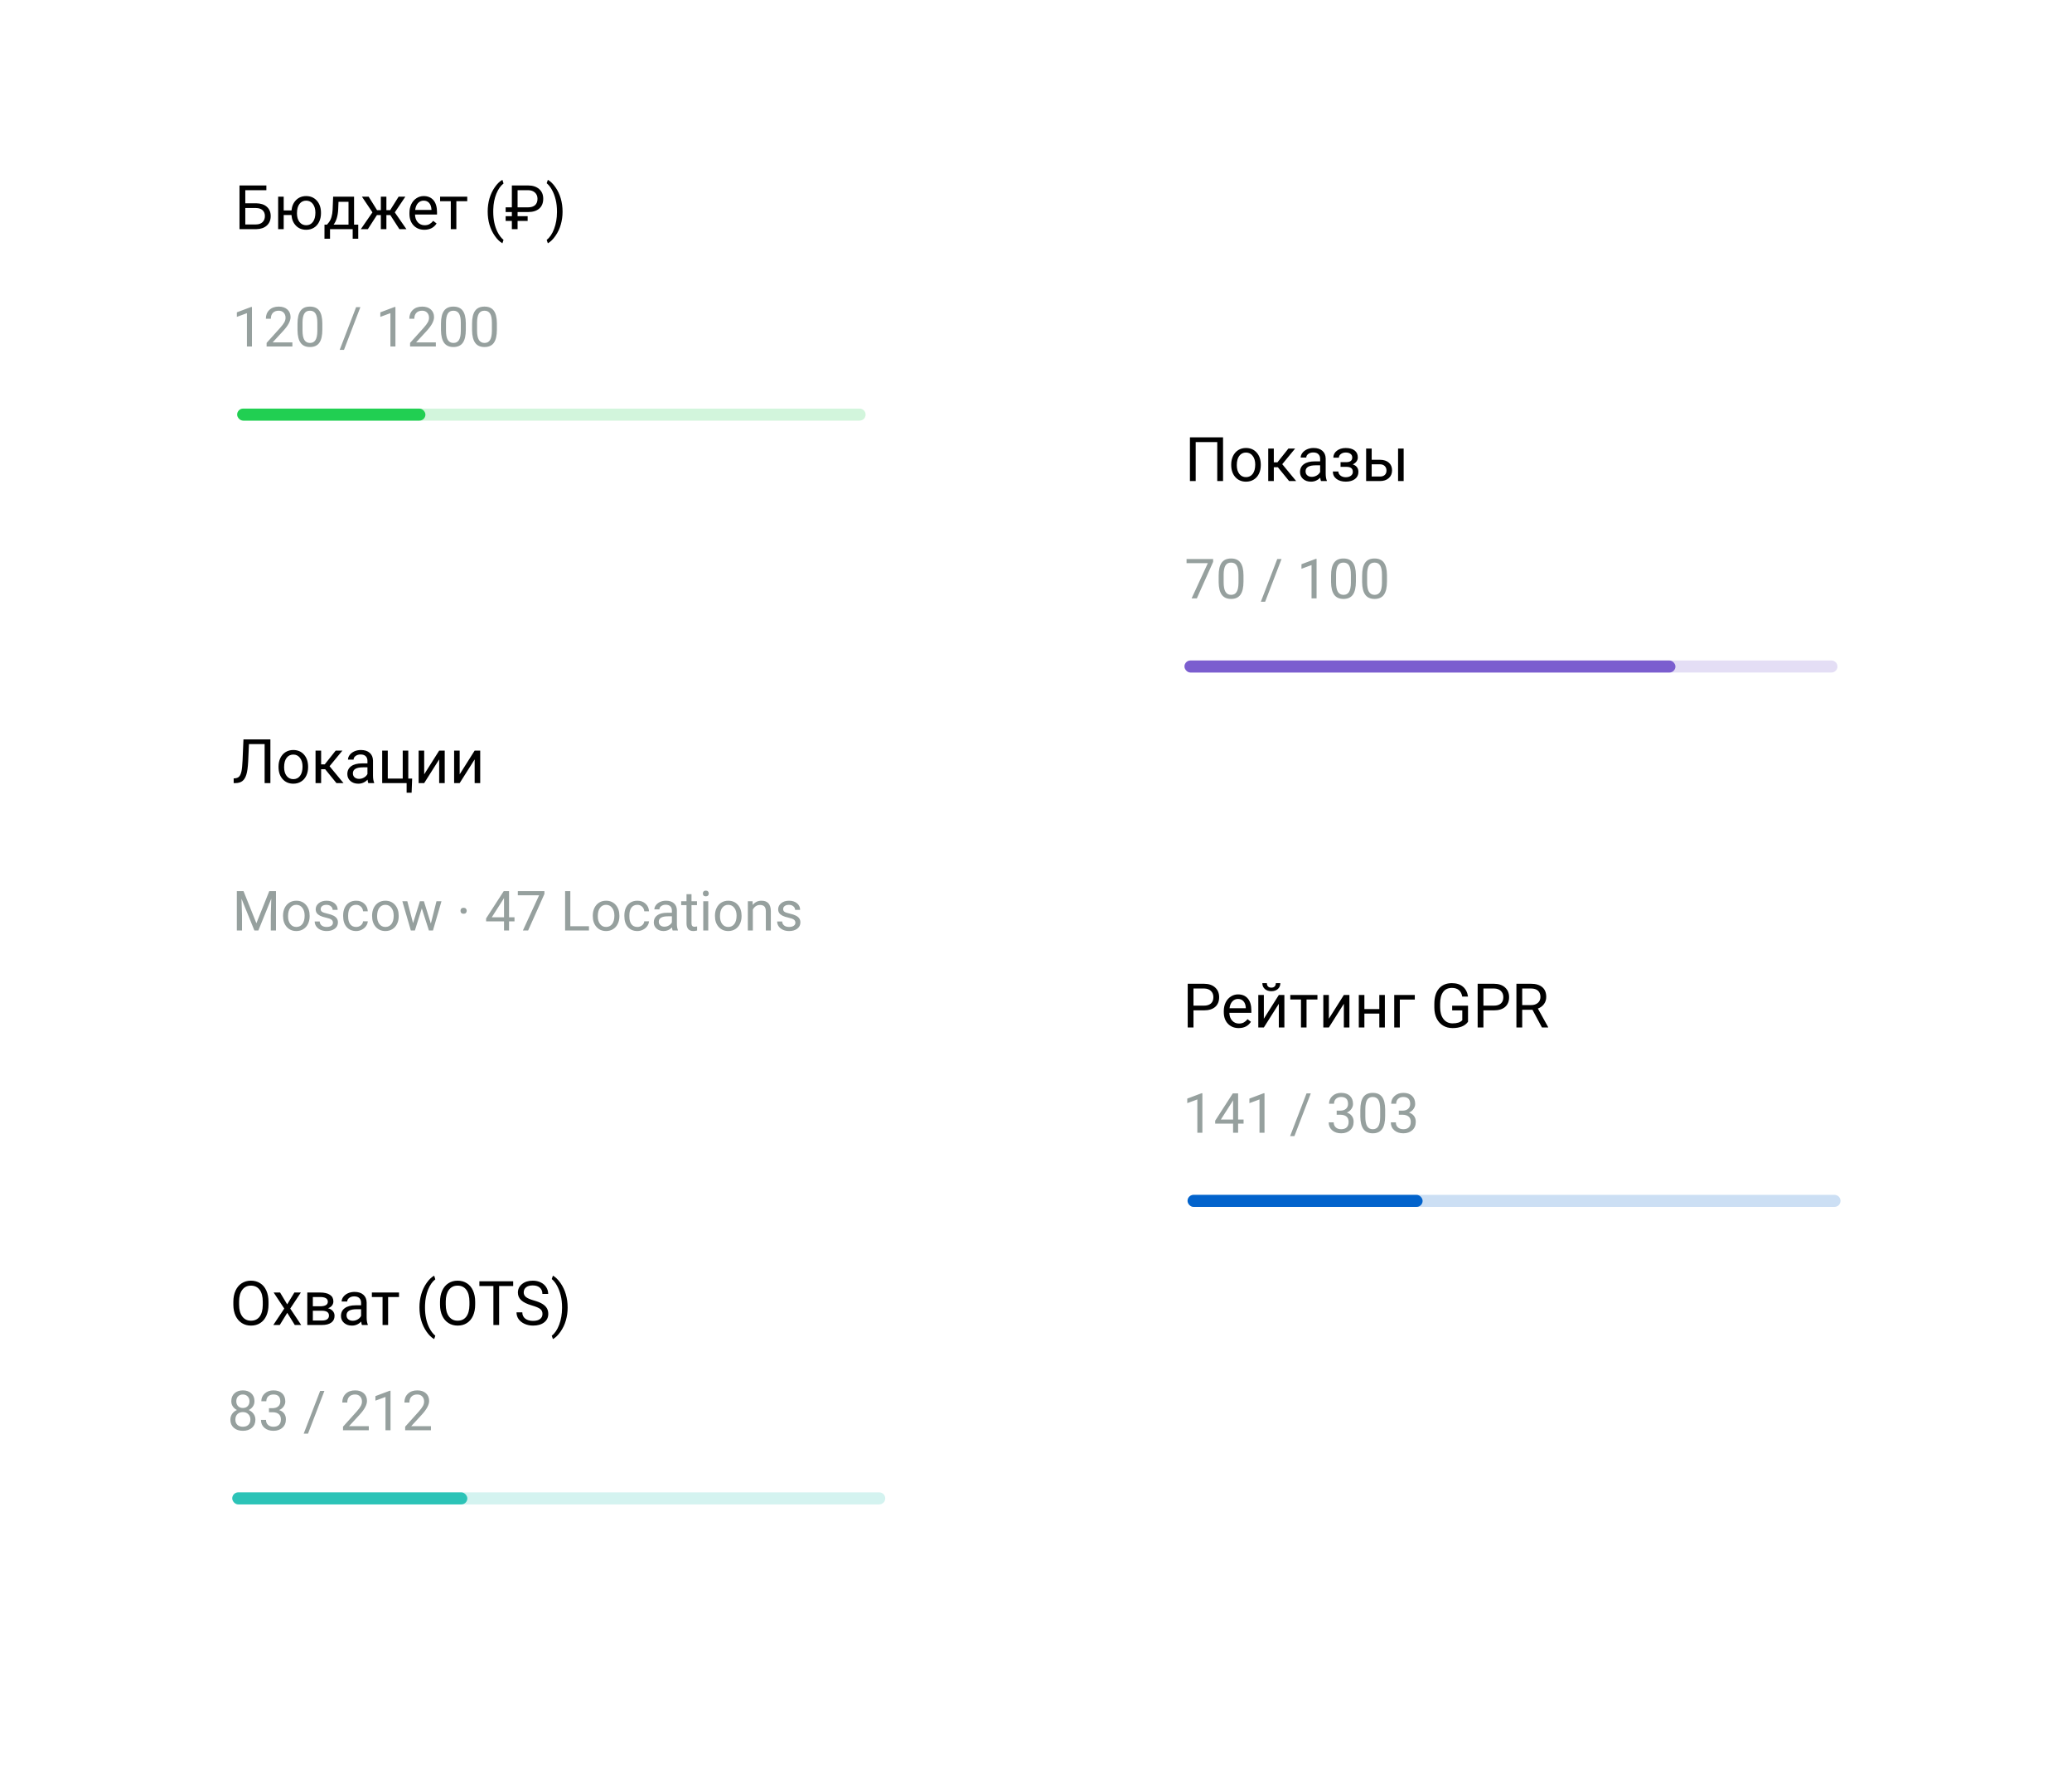 <?xml version="1.0" encoding="UTF-8"?> <svg xmlns="http://www.w3.org/2000/svg" width="674" height="580" viewBox="0 0 674 580" fill="none"> <g filter="url(#filter0_d)"> <rect x="50" y="35" width="263.512" height="127.255" rx="10" fill="white"></rect> </g> <path d="M81.96 112.691H80.325V101.854L77.047 103.059V101.582L81.705 99.833H81.96V112.691ZM95.108 112.691H86.724V111.522L91.153 106.601C91.81 105.856 92.261 105.253 92.507 104.79C92.759 104.321 92.885 103.838 92.885 103.34C92.885 102.672 92.683 102.124 92.278 101.696C91.874 101.269 91.335 101.055 90.661 101.055C89.853 101.055 89.223 101.286 88.772 101.749C88.326 102.206 88.103 102.845 88.103 103.665H86.478C86.478 102.487 86.856 101.535 87.611 100.809C88.373 100.082 89.39 99.719 90.661 99.719C91.851 99.719 92.791 100.032 93.482 100.659C94.174 101.28 94.519 102.109 94.519 103.146C94.519 104.406 93.717 105.906 92.111 107.646L88.684 111.364H95.108V112.691ZM104.855 107.233C104.855 109.138 104.53 110.553 103.88 111.479C103.229 112.404 102.213 112.867 100.83 112.867C99.465 112.867 98.454 112.416 97.798 111.514C97.142 110.605 96.802 109.252 96.778 107.453V105.282C96.778 103.401 97.103 102.004 97.754 101.09C98.404 100.176 99.424 99.719 100.812 99.719C102.189 99.719 103.203 100.161 103.854 101.046C104.504 101.925 104.838 103.284 104.855 105.124V107.233ZM103.229 105.01C103.229 103.633 103.036 102.631 102.649 102.004C102.263 101.371 101.65 101.055 100.812 101.055C99.981 101.055 99.374 101.368 98.993 101.995C98.612 102.622 98.416 103.586 98.404 104.887V107.488C98.404 108.871 98.603 109.894 99.002 110.556C99.406 111.212 100.016 111.54 100.83 111.54C101.633 111.54 102.228 111.229 102.614 110.608C103.007 109.987 103.212 109.009 103.229 107.673V105.01ZM111.896 113.79H110.498L115.842 99.894H117.23L111.896 113.79ZM128.63 112.691H126.995V101.854L123.717 103.059V101.582L128.375 99.833H128.63V112.691ZM141.778 112.691H133.394V111.522L137.823 106.601C138.479 105.856 138.931 105.253 139.177 104.79C139.429 104.321 139.555 103.838 139.555 103.34C139.555 102.672 139.353 102.124 138.948 101.696C138.544 101.269 138.005 101.055 137.331 101.055C136.522 101.055 135.893 101.286 135.441 101.749C134.996 102.206 134.773 102.845 134.773 103.665H133.147C133.147 102.487 133.525 101.535 134.281 100.809C135.043 100.082 136.06 99.719 137.331 99.719C138.521 99.719 139.461 100.032 140.152 100.659C140.844 101.28 141.189 102.109 141.189 103.146C141.189 104.406 140.387 105.906 138.781 107.646L135.354 111.364H141.778V112.691ZM151.525 107.233C151.525 109.138 151.2 110.553 150.55 111.479C149.899 112.404 148.883 112.867 147.5 112.867C146.135 112.867 145.124 112.416 144.468 111.514C143.812 110.605 143.472 109.252 143.448 107.453V105.282C143.448 103.401 143.773 102.004 144.424 101.09C145.074 100.176 146.094 99.719 147.482 99.719C148.859 99.719 149.873 100.161 150.523 101.046C151.174 101.925 151.508 103.284 151.525 105.124V107.233ZM149.899 105.01C149.899 103.633 149.706 102.631 149.319 102.004C148.933 101.371 148.32 101.055 147.482 101.055C146.65 101.055 146.044 101.368 145.663 101.995C145.282 102.622 145.086 103.586 145.074 104.887V107.488C145.074 108.871 145.273 109.894 145.672 110.556C146.076 111.212 146.686 111.54 147.5 111.54C148.303 111.54 148.897 111.229 149.284 110.608C149.677 109.987 149.882 109.009 149.899 107.673V105.01ZM161.633 107.233C161.633 109.138 161.308 110.553 160.657 111.479C160.007 112.404 158.99 112.867 157.607 112.867C156.242 112.867 155.231 112.416 154.575 111.514C153.919 110.605 153.579 109.252 153.556 107.453V105.282C153.556 103.401 153.881 102.004 154.531 101.09C155.182 100.176 156.201 99.719 157.59 99.719C158.967 99.719 159.98 100.161 160.631 101.046C161.281 101.925 161.615 103.284 161.633 105.124V107.233ZM160.007 105.01C160.007 103.633 159.813 102.631 159.427 102.004C159.04 101.371 158.428 101.055 157.59 101.055C156.758 101.055 156.151 101.368 155.771 101.995C155.39 102.622 155.193 103.586 155.182 104.887V107.488C155.182 108.871 155.381 109.894 155.779 110.556C156.184 111.212 156.793 111.54 157.607 111.54C158.41 111.54 159.005 111.229 159.392 110.608C159.784 109.987 159.989 109.009 160.007 107.673V105.01Z" fill="#96A09E"></path> <path opacity="0.2" d="M77.148 134.846C77.148 133.765 78.025 132.889 79.106 132.889H279.612C280.693 132.889 281.57 133.765 281.57 134.846V134.846C281.57 135.928 280.693 136.804 279.612 136.804H79.106C78.025 136.804 77.148 135.928 77.148 134.846V134.846Z" fill="#21CF52"></path> <rect x="77.148" y="132.889" width="61.236" height="3.916" rx="1.958" fill="#21CF52"></rect> <path d="M86.648 61.859H79.793V66.117H83.328C84.812 66.137 85.971 66.518 86.805 67.26C87.638 68.002 88.055 69.011 88.055 70.287C88.055 71.57 87.635 72.592 86.795 73.353C85.955 74.115 84.809 74.509 83.357 74.535H77.908V60.316H86.648V61.859ZM79.793 67.66V73.002H83.221C84.152 73.002 84.874 72.755 85.389 72.26C85.909 71.765 86.17 71.101 86.17 70.268C86.17 69.467 85.919 68.835 85.418 68.373C84.923 67.911 84.217 67.673 83.299 67.66H79.793ZM92.283 68.451H94.822C94.959 67.045 95.457 65.915 96.316 65.062C97.182 64.203 98.273 63.773 99.588 63.773C100.968 63.773 102.098 64.239 102.977 65.17C103.855 66.101 104.331 67.312 104.402 68.803L104.412 69.369C104.412 70.398 104.21 71.326 103.807 72.152C103.403 72.979 102.837 73.617 102.107 74.066C101.378 74.509 100.545 74.731 99.607 74.731C98.247 74.731 97.133 74.288 96.268 73.402C95.402 72.51 94.917 71.355 94.812 69.936H92.283V74.535H90.477V63.969H92.283V68.451ZM96.6 69.369C96.6 70.541 96.87 71.482 97.41 72.191C97.957 72.901 98.689 73.256 99.607 73.256C100.525 73.256 101.251 72.894 101.785 72.172C102.326 71.449 102.596 70.443 102.596 69.154C102.596 68.002 102.322 67.064 101.775 66.342C101.229 65.619 100.499 65.258 99.588 65.258C98.689 65.258 97.967 65.613 97.42 66.322C96.873 67.032 96.6 68.047 96.6 69.369ZM106.375 73.061L107 72.289C107.703 71.378 108.104 70.01 108.201 68.188L108.367 63.969H115.174V73.061H116.531V77.641H114.725V74.535H107.352V77.641H105.545L105.555 73.061H106.375ZM108.514 73.061H113.367V65.639H110.115L110.008 68.158C109.897 70.261 109.399 71.895 108.514 73.061ZM126.961 69.945H125.691V74.535H123.885V69.945H122.615L119.656 74.535H117.371L121.15 69.066L117.732 63.969H119.92L122.645 68.344H123.885V63.969H125.691V68.344H126.922L129.666 63.969H131.854L128.426 69.076L132.205 74.535H129.92L126.961 69.945ZM138.035 74.731C136.603 74.731 135.438 74.262 134.539 73.324C133.641 72.38 133.191 71.12 133.191 69.545V69.213C133.191 68.165 133.39 67.231 133.787 66.41C134.191 65.583 134.751 64.939 135.467 64.477C136.189 64.008 136.971 63.773 137.811 63.773C139.184 63.773 140.252 64.226 141.014 65.131C141.775 66.036 142.156 67.331 142.156 69.018V69.769H134.998C135.024 70.811 135.327 71.654 135.906 72.299C136.492 72.937 137.234 73.256 138.133 73.256C138.771 73.256 139.311 73.126 139.754 72.865C140.197 72.605 140.584 72.26 140.916 71.83L142.02 72.689C141.134 74.05 139.806 74.731 138.035 74.731ZM137.811 65.258C137.081 65.258 136.469 65.525 135.975 66.059C135.48 66.586 135.174 67.328 135.057 68.285H140.35V68.148C140.298 67.231 140.05 66.521 139.607 66.019C139.165 65.512 138.566 65.258 137.811 65.258ZM151.99 65.434H148.445V74.535H146.639V65.434H143.162V63.969H151.99V65.434ZM158.641 68.764C158.641 67.292 158.836 65.88 159.227 64.525C159.624 63.171 160.213 61.941 160.994 60.834C161.775 59.727 162.586 58.946 163.426 58.49L163.797 59.682C162.846 60.411 162.065 61.524 161.453 63.022C160.848 64.519 160.516 66.195 160.457 68.051L160.447 68.881C160.447 71.394 160.906 73.575 161.824 75.424C162.378 76.531 163.035 77.397 163.797 78.022L163.426 79.125C162.56 78.643 161.733 77.836 160.945 76.703C159.409 74.49 158.641 71.843 158.641 68.764ZM171.639 71.85H168.367V74.535H166.502V71.85H164.48V70.307H166.502V68.969H164.48V67.436H166.502V60.316H171.746C173.27 60.316 174.477 60.704 175.369 61.478C176.261 62.253 176.707 63.301 176.707 64.623C176.707 66.01 176.277 67.081 175.418 67.836C174.565 68.585 173.351 68.962 171.775 68.969H168.367V70.307H171.639V71.85ZM168.367 67.436H171.746C172.755 67.436 173.523 67.198 174.051 66.723C174.578 66.247 174.842 65.554 174.842 64.643C174.842 63.816 174.568 63.148 174.021 62.641C173.475 62.126 172.736 61.866 171.805 61.859H168.367V67.436ZM182.996 68.861C182.996 70.313 182.804 71.706 182.42 73.041C182.042 74.369 181.46 75.596 180.672 76.723C179.891 77.849 179.07 78.65 178.211 79.125L177.83 78.022C178.833 77.253 179.637 76.062 180.242 74.447C180.854 72.826 181.167 71.029 181.18 69.057V68.744C181.18 67.377 181.036 66.107 180.75 64.936C180.464 63.757 180.063 62.703 179.549 61.772C179.041 60.84 178.468 60.115 177.83 59.594L178.211 58.49C179.07 58.965 179.887 59.76 180.662 60.873C181.443 61.986 182.026 63.214 182.41 64.555C182.801 65.896 182.996 67.331 182.996 68.861Z" fill="black"></path> <g filter="url(#filter1_d)"> <rect x="359.744" y="293.18" width="263.512" height="127.255" rx="10" fill="white"></rect> </g> <path d="M391.119 368.422H389.484V357.585L386.206 358.789V357.312L390.864 355.563H391.119V368.422ZM402.747 364.124H404.522V365.451H402.747V368.422H401.112V365.451H395.285V364.493L401.016 355.625H402.747V364.124ZM397.131 364.124H401.112V357.849L400.919 358.2L397.131 364.124ZM411.334 368.422H409.699V357.585L406.421 358.789V357.312L411.079 355.563H411.334V368.422ZM421.055 369.521H419.657L425.001 355.625H426.39L421.055 369.521ZM434.81 361.232H436.031C436.799 361.221 437.402 361.019 437.842 360.626C438.281 360.233 438.501 359.703 438.501 359.035C438.501 357.535 437.754 356.785 436.26 356.785C435.557 356.785 434.994 356.987 434.572 357.392C434.156 357.79 433.948 358.32 433.948 358.982H432.322C432.322 357.969 432.691 357.128 433.43 356.46C434.174 355.786 435.117 355.449 436.26 355.449C437.467 355.449 438.413 355.769 439.099 356.407C439.784 357.046 440.127 357.934 440.127 359.07C440.127 359.627 439.945 360.166 439.582 360.688C439.225 361.209 438.735 361.599 438.114 361.856C438.817 362.079 439.359 362.448 439.74 362.964C440.127 363.479 440.32 364.109 440.32 364.854C440.32 366.002 439.945 366.913 439.195 367.587C438.445 368.261 437.47 368.598 436.269 368.598C435.067 368.598 434.089 368.272 433.333 367.622C432.583 366.972 432.208 366.113 432.208 365.047H433.843C433.843 365.721 434.062 366.26 434.502 366.664C434.941 367.068 435.53 367.271 436.269 367.271C437.054 367.271 437.654 367.065 438.07 366.655C438.486 366.245 438.694 365.656 438.694 364.889C438.694 364.145 438.466 363.573 438.009 363.175C437.552 362.776 436.893 362.571 436.031 362.56H434.81V361.232ZM450.577 362.964C450.577 364.868 450.252 366.283 449.602 367.209C448.951 368.135 447.935 368.598 446.552 368.598C445.187 368.598 444.176 368.146 443.52 367.244C442.863 366.336 442.523 364.982 442.5 363.184V361.013C442.5 359.132 442.825 357.734 443.476 356.82C444.126 355.906 445.146 355.449 446.534 355.449C447.911 355.449 448.925 355.892 449.575 356.776C450.226 357.655 450.56 359.015 450.577 360.854V362.964ZM448.951 360.74C448.951 359.363 448.758 358.361 448.371 357.734C447.984 357.102 447.372 356.785 446.534 356.785C445.702 356.785 445.096 357.099 444.715 357.726C444.334 358.353 444.138 359.316 444.126 360.617V363.219C444.126 364.602 444.325 365.624 444.724 366.286C445.128 366.942 445.737 367.271 446.552 367.271C447.354 367.271 447.949 366.96 448.336 366.339C448.729 365.718 448.934 364.739 448.951 363.403V360.74ZM455.024 361.232H456.246C457.014 361.221 457.617 361.019 458.057 360.626C458.496 360.233 458.716 359.703 458.716 359.035C458.716 357.535 457.969 356.785 456.475 356.785C455.771 356.785 455.209 356.987 454.787 357.392C454.371 357.79 454.163 358.32 454.163 358.982H452.537C452.537 357.969 452.906 357.128 453.645 356.46C454.389 355.786 455.332 355.449 456.475 355.449C457.682 355.449 458.628 355.769 459.313 356.407C459.999 357.046 460.342 357.934 460.342 359.07C460.342 359.627 460.16 360.166 459.797 360.688C459.439 361.209 458.95 361.599 458.329 361.856C459.032 362.079 459.574 362.448 459.955 362.964C460.342 363.479 460.535 364.109 460.535 364.854C460.535 366.002 460.16 366.913 459.41 367.587C458.66 368.261 457.685 368.598 456.483 368.598C455.282 368.598 454.304 368.272 453.548 367.622C452.798 366.972 452.423 366.113 452.423 365.047H454.058C454.058 365.721 454.277 366.26 454.717 366.664C455.156 367.068 455.745 367.271 456.483 367.271C457.269 367.271 457.869 367.065 458.285 366.655C458.701 366.245 458.909 365.656 458.909 364.889C458.909 364.145 458.681 363.573 458.224 363.175C457.767 362.776 457.107 362.571 456.246 362.56H455.024V361.232Z" fill="#96A09E"></path> <path opacity="0.2" d="M386.297 390.577C386.297 389.496 387.173 388.619 388.255 388.619H596.746C597.827 388.619 598.703 389.496 598.703 390.577V390.577C598.703 391.658 597.827 392.535 596.746 392.535H388.255C387.173 392.535 386.297 391.658 386.297 390.577V390.577Z" fill="#0263CC"></path> <rect x="386.297" y="388.619" width="76.466" height="3.916" rx="1.958" fill="#0263CC"></rect> <path d="M388.226 328.615V334.182H386.351V319.963H391.595C393.151 319.963 394.368 320.36 395.247 321.154C396.132 321.949 396.575 323 396.575 324.309C396.575 325.689 396.142 326.753 395.276 327.502C394.417 328.244 393.183 328.615 391.575 328.615H388.226ZM388.226 327.082H391.595C392.597 327.082 393.366 326.848 393.899 326.379C394.433 325.904 394.7 325.22 394.7 324.328C394.7 323.482 394.433 322.805 393.899 322.297C393.366 321.789 392.633 321.525 391.702 321.506H388.226V327.082ZM402.933 334.377C401.5 334.377 400.335 333.908 399.437 332.971C398.538 332.027 398.089 330.767 398.089 329.191V328.859C398.089 327.811 398.287 326.877 398.685 326.057C399.088 325.23 399.648 324.585 400.364 324.123C401.087 323.654 401.868 323.42 402.708 323.42C404.082 323.42 405.149 323.872 405.911 324.777C406.673 325.682 407.054 326.978 407.054 328.664V329.416H399.896C399.922 330.458 400.224 331.301 400.804 331.945C401.39 332.583 402.132 332.902 403.03 332.902C403.668 332.902 404.209 332.772 404.651 332.512C405.094 332.251 405.481 331.906 405.813 331.477L406.917 332.336C406.032 333.697 404.703 334.377 402.933 334.377ZM402.708 324.904C401.979 324.904 401.367 325.171 400.872 325.705C400.377 326.232 400.071 326.975 399.954 327.932H405.247V327.795C405.195 326.877 404.948 326.167 404.505 325.666C404.062 325.158 403.463 324.904 402.708 324.904ZM415.989 323.615H417.796V334.182H415.989V326.477L411.116 334.182H409.31V323.615H411.116V331.33L415.989 323.615ZM416.478 319.768C416.478 320.555 416.207 321.19 415.667 321.672C415.133 322.147 414.43 322.385 413.558 322.385C412.685 322.385 411.979 322.144 411.438 321.662C410.898 321.18 410.628 320.549 410.628 319.768H412.103C412.103 320.223 412.226 320.581 412.474 320.842C412.721 321.096 413.082 321.223 413.558 321.223C414.013 321.223 414.368 321.096 414.622 320.842C414.882 320.588 415.013 320.23 415.013 319.768H416.478ZM428.548 325.08H425.003V334.182H423.196V325.08H419.72V323.615H428.548V325.08ZM437.142 323.615H438.948V334.182H437.142V326.477L432.269 334.182H430.462V323.615H432.269V331.33L437.142 323.615ZM450.481 334.182H448.675V329.67H443.821V334.182H442.005V323.615H443.821V328.195H448.675V323.615H450.481V334.182ZM460.218 325.109H455.345V334.182H453.528V323.615H460.218V325.109ZM477.532 332.316C477.05 333.007 476.377 333.524 475.511 333.869C474.651 334.208 473.649 334.377 472.503 334.377C471.344 334.377 470.315 334.107 469.417 333.566C468.519 333.02 467.822 332.245 467.327 331.242C466.839 330.24 466.588 329.077 466.575 327.756V326.516C466.575 324.374 467.073 322.714 468.069 321.535C469.072 320.357 470.478 319.768 472.288 319.768C473.772 319.768 474.967 320.148 475.872 320.91C476.777 321.665 477.33 322.74 477.532 324.133H475.657C475.306 322.251 474.186 321.311 472.298 321.311C471.041 321.311 470.088 321.753 469.437 322.639C468.792 323.518 468.466 324.794 468.46 326.467V327.629C468.46 329.224 468.825 330.493 469.554 331.438C470.283 332.375 471.269 332.844 472.513 332.844C473.216 332.844 473.831 332.766 474.358 332.609C474.886 332.453 475.322 332.189 475.667 331.818V328.625H472.376V327.102H477.532V332.316ZM482.542 328.615V334.182H480.667V319.963H485.911C487.467 319.963 488.685 320.36 489.563 321.154C490.449 321.949 490.892 323 490.892 324.309C490.892 325.689 490.459 326.753 489.593 327.502C488.733 328.244 487.5 328.615 485.892 328.615H482.542ZM482.542 327.082H485.911C486.914 327.082 487.682 326.848 488.216 326.379C488.75 325.904 489.017 325.22 489.017 324.328C489.017 323.482 488.75 322.805 488.216 322.297C487.682 321.789 486.95 321.525 486.019 321.506H482.542V327.082ZM498.499 328.43H495.159V334.182H493.274V319.963H497.981C499.583 319.963 500.813 320.327 501.673 321.057C502.539 321.786 502.972 322.847 502.972 324.24C502.972 325.126 502.731 325.897 502.249 326.555C501.774 327.212 501.11 327.704 500.257 328.029L503.597 334.064V334.182H501.585L498.499 328.43ZM495.159 326.896H498.04C498.971 326.896 499.71 326.656 500.257 326.174C500.81 325.692 501.087 325.048 501.087 324.24C501.087 323.361 500.823 322.688 500.296 322.219C499.775 321.75 499.02 321.512 498.03 321.506H495.159V326.896Z" fill="black"></path> <g filter="url(#filter2_d)"> <rect x="50" y="387.494" width="263.512" height="127.255" rx="10" fill="white"></rect> </g> <path d="M82.779 455.729C82.779 456.367 82.609 456.936 82.269 457.434C81.936 457.932 81.481 458.321 80.907 458.603C81.575 458.89 82.103 459.309 82.489 459.859C82.882 460.41 83.078 461.034 83.078 461.731C83.078 462.839 82.703 463.721 81.953 464.377C81.209 465.033 80.228 465.361 79.009 465.361C77.778 465.361 76.791 465.033 76.047 464.377C75.309 463.715 74.939 462.833 74.939 461.731C74.939 461.04 75.127 460.416 75.502 459.859C75.883 459.303 76.407 458.881 77.075 458.594C76.507 458.312 76.059 457.923 75.731 457.425C75.402 456.927 75.238 456.361 75.238 455.729C75.238 454.65 75.584 453.795 76.275 453.162C76.967 452.529 77.878 452.213 79.009 452.213C80.134 452.213 81.042 452.529 81.733 453.162C82.431 453.795 82.779 454.65 82.779 455.729ZM81.452 461.696C81.452 460.981 81.224 460.398 80.767 459.947C80.315 459.496 79.724 459.271 78.991 459.271C78.259 459.271 77.67 459.493 77.225 459.938C76.785 460.384 76.565 460.97 76.565 461.696C76.565 462.423 76.779 462.994 77.207 463.41C77.641 463.826 78.241 464.034 79.009 464.034C79.77 464.034 80.368 463.826 80.802 463.41C81.235 462.988 81.452 462.417 81.452 461.696ZM79.009 453.549C78.37 453.549 77.852 453.748 77.453 454.146C77.061 454.539 76.864 455.075 76.864 455.755C76.864 456.405 77.058 456.933 77.444 457.337C77.837 457.735 78.358 457.935 79.009 457.935C79.659 457.935 80.178 457.735 80.564 457.337C80.957 456.933 81.153 456.405 81.153 455.755C81.153 455.104 80.951 454.574 80.547 454.164C80.143 453.754 79.63 453.549 79.009 453.549ZM87.49 457.996H88.712C89.48 457.984 90.083 457.782 90.522 457.39C90.962 456.997 91.182 456.467 91.182 455.799C91.182 454.299 90.435 453.549 88.94 453.549C88.237 453.549 87.675 453.751 87.253 454.155C86.837 454.554 86.629 455.084 86.629 455.746H85.003C85.003 454.732 85.372 453.892 86.11 453.224C86.855 452.55 87.798 452.213 88.94 452.213C90.147 452.213 91.094 452.532 91.779 453.171C92.465 453.81 92.808 454.697 92.808 455.834C92.808 456.391 92.626 456.93 92.263 457.451C91.905 457.973 91.416 458.362 90.795 458.62C91.498 458.843 92.04 459.212 92.421 459.728C92.808 460.243 93.001 460.873 93.001 461.617C93.001 462.766 92.626 463.677 91.876 464.351C91.126 465.024 90.15 465.361 88.949 465.361C87.748 465.361 86.769 465.036 86.014 464.386C85.264 463.735 84.889 462.877 84.889 461.811H86.523C86.523 462.484 86.743 463.023 87.183 463.428C87.622 463.832 88.211 464.034 88.949 464.034C89.734 464.034 90.335 463.829 90.751 463.419C91.167 463.009 91.375 462.42 91.375 461.652C91.375 460.908 91.147 460.337 90.689 459.938C90.232 459.54 89.573 459.335 88.712 459.323H87.49V457.996ZM100.19 466.284H98.793L104.137 452.389H105.525L100.19 466.284ZM119.966 465.186H111.581V464.017L116.011 459.095C116.667 458.351 117.118 457.747 117.364 457.284C117.616 456.815 117.742 456.332 117.742 455.834C117.742 455.166 117.54 454.618 117.136 454.19C116.731 453.763 116.192 453.549 115.519 453.549C114.71 453.549 114.08 453.78 113.629 454.243C113.184 454.7 112.961 455.339 112.961 456.159H111.335C111.335 454.981 111.713 454.029 112.469 453.303C113.23 452.576 114.247 452.213 115.519 452.213C116.708 452.213 117.648 452.526 118.34 453.153C119.031 453.774 119.377 454.604 119.377 455.641C119.377 456.9 118.574 458.4 116.969 460.141L113.541 463.858H119.966V465.186ZM127.032 465.186H125.397V454.349L122.119 455.553V454.076L126.777 452.327H127.032V465.186ZM140.181 465.186H131.796V464.017L136.226 459.095C136.882 458.351 137.333 457.747 137.579 457.284C137.831 456.815 137.957 456.332 137.957 455.834C137.957 455.166 137.755 454.618 137.351 454.19C136.946 453.763 136.407 453.549 135.733 453.549C134.925 453.549 134.295 453.78 133.844 454.243C133.398 454.7 133.176 455.339 133.176 456.159H131.55C131.55 454.981 131.928 454.029 132.684 453.303C133.445 452.576 134.462 452.213 135.733 452.213C136.923 452.213 137.863 452.526 138.555 453.153C139.246 453.774 139.592 454.604 139.592 455.641C139.592 456.9 138.789 458.4 137.184 460.141L133.756 463.858H140.181V465.186Z" fill="#96A09E"></path> <path opacity="0.2" d="M75.553 487.341C75.553 486.259 76.429 485.383 77.51 485.383H286.001C287.083 485.383 287.959 486.259 287.959 487.341V487.341C287.959 488.422 287.083 489.298 286.001 489.298H77.51C76.429 489.298 75.553 488.422 75.553 487.341V487.341Z" fill="#2CC3B7"></path> <rect x="75.553" y="485.383" width="76.466" height="3.916" rx="1.958" fill="#2CC3B7"></rect> <path d="M87.342 424.295C87.342 425.688 87.107 426.906 86.639 427.947C86.17 428.982 85.506 429.773 84.647 430.32C83.787 430.867 82.784 431.141 81.639 431.141C80.519 431.141 79.526 430.867 78.66 430.32C77.794 429.767 77.12 428.982 76.639 427.967C76.163 426.945 75.919 425.763 75.906 424.422V423.396C75.906 422.029 76.144 420.822 76.619 419.773C77.094 418.725 77.765 417.924 78.631 417.371C79.503 416.811 80.499 416.531 81.619 416.531C82.758 416.531 83.761 416.808 84.627 417.361C85.499 417.908 86.17 418.706 86.639 419.754C87.107 420.796 87.342 422.01 87.342 423.396V424.295ZM85.477 423.377C85.477 421.691 85.138 420.398 84.461 419.5C83.784 418.595 82.837 418.143 81.619 418.143C80.434 418.143 79.5 418.595 78.816 419.5C78.139 420.398 77.791 421.648 77.772 423.25V424.295C77.772 425.929 78.113 427.215 78.797 428.152C79.487 429.083 80.434 429.549 81.639 429.549C82.85 429.549 83.787 429.109 84.451 428.23C85.115 427.345 85.457 426.079 85.477 424.432V423.377ZM93.416 424.236L95.76 420.379H97.869L94.412 425.604L97.977 430.945H95.887L93.445 426.99L91.004 430.945H88.904L92.469 425.604L89.012 420.379H91.102L93.416 424.236ZM99.959 430.945V420.379H104.08C105.486 420.379 106.564 420.626 107.312 421.121C108.068 421.609 108.445 422.329 108.445 423.279C108.445 423.768 108.299 424.21 108.006 424.607C107.713 424.998 107.28 425.298 106.707 425.506C107.345 425.656 107.856 425.949 108.24 426.385C108.631 426.821 108.826 427.342 108.826 427.947C108.826 428.917 108.468 429.66 107.752 430.174C107.042 430.688 106.036 430.945 104.734 430.945H99.959ZM101.766 426.307V429.49H104.754C105.509 429.49 106.072 429.35 106.443 429.07C106.821 428.79 107.01 428.396 107.01 427.889C107.01 426.834 106.235 426.307 104.686 426.307H101.766ZM101.766 424.861H104.1C105.792 424.861 106.639 424.367 106.639 423.377C106.639 422.387 105.838 421.876 104.236 421.844H101.766V424.861ZM117.742 430.945C117.638 430.737 117.553 430.366 117.488 429.832C116.648 430.704 115.646 431.141 114.48 431.141C113.439 431.141 112.583 430.848 111.912 430.262C111.248 429.669 110.916 428.921 110.916 428.016C110.916 426.915 111.333 426.062 112.166 425.457C113.006 424.845 114.184 424.539 115.701 424.539H117.459V423.709C117.459 423.077 117.27 422.576 116.893 422.205C116.515 421.827 115.958 421.639 115.223 421.639C114.578 421.639 114.038 421.801 113.602 422.127C113.165 422.452 112.947 422.846 112.947 423.309H111.131C111.131 422.781 111.316 422.273 111.688 421.785C112.065 421.29 112.573 420.9 113.211 420.613C113.855 420.327 114.562 420.184 115.33 420.184C116.548 420.184 117.501 420.49 118.191 421.102C118.882 421.707 119.24 422.544 119.266 423.611V428.475C119.266 429.445 119.389 430.216 119.637 430.789V430.945H117.742ZM114.744 429.568C115.311 429.568 115.848 429.422 116.355 429.129C116.863 428.836 117.231 428.455 117.459 427.986V425.818H116.043C113.829 425.818 112.723 426.466 112.723 427.762C112.723 428.328 112.911 428.771 113.289 429.09C113.667 429.409 114.152 429.568 114.744 429.568ZM129.793 421.844H126.248V430.945H124.441V421.844H120.965V420.379H129.793V421.844ZM136.443 425.174C136.443 423.702 136.639 422.29 137.029 420.936C137.426 419.581 138.016 418.351 138.797 417.244C139.578 416.137 140.389 415.356 141.229 414.9L141.6 416.092C140.649 416.821 139.868 417.934 139.256 419.432C138.65 420.929 138.318 422.605 138.26 424.461L138.25 425.291C138.25 427.804 138.709 429.985 139.627 431.834C140.18 432.941 140.838 433.807 141.6 434.432L141.229 435.535C140.363 435.053 139.536 434.246 138.748 433.113C137.212 430.9 136.443 428.253 136.443 425.174ZM154.568 424.295C154.568 425.688 154.334 426.906 153.865 427.947C153.396 428.982 152.732 429.773 151.873 430.32C151.014 430.867 150.011 431.141 148.865 431.141C147.745 431.141 146.753 430.867 145.887 430.32C145.021 429.767 144.347 428.982 143.865 427.967C143.39 426.945 143.146 425.763 143.133 424.422V423.396C143.133 422.029 143.37 420.822 143.846 419.773C144.321 418.725 144.992 417.924 145.857 417.371C146.73 416.811 147.726 416.531 148.846 416.531C149.985 416.531 150.988 416.808 151.854 417.361C152.726 417.908 153.396 418.706 153.865 419.754C154.334 420.796 154.568 422.01 154.568 423.396V424.295ZM152.703 423.377C152.703 421.691 152.365 420.398 151.688 419.5C151.01 418.595 150.063 418.143 148.846 418.143C147.661 418.143 146.727 418.595 146.043 419.5C145.366 420.398 145.018 421.648 144.998 423.25V424.295C144.998 425.929 145.34 427.215 146.023 428.152C146.714 429.083 147.661 429.549 148.865 429.549C150.076 429.549 151.014 429.109 151.678 428.23C152.342 427.345 152.684 426.079 152.703 424.432V423.377ZM166.932 418.27H162.361V430.945H160.496V418.27H155.936V416.727H166.932V418.27ZM173.074 424.607C171.466 424.145 170.294 423.579 169.559 422.908C168.829 422.231 168.465 421.398 168.465 420.408C168.465 419.288 168.911 418.364 169.803 417.635C170.701 416.899 171.867 416.531 173.299 416.531C174.275 416.531 175.145 416.72 175.906 417.098C176.674 417.475 177.267 417.996 177.684 418.66C178.107 419.324 178.318 420.05 178.318 420.838H176.434C176.434 419.979 176.16 419.305 175.613 418.816C175.066 418.322 174.295 418.074 173.299 418.074C172.374 418.074 171.652 418.279 171.131 418.689C170.617 419.093 170.359 419.656 170.359 420.379C170.359 420.958 170.604 421.45 171.092 421.854C171.587 422.251 172.423 422.615 173.602 422.947C174.786 423.279 175.711 423.647 176.375 424.051C177.046 424.448 177.54 424.913 177.859 425.447C178.185 425.981 178.348 426.609 178.348 427.332C178.348 428.484 177.898 429.409 177 430.105C176.102 430.796 174.9 431.141 173.396 431.141C172.42 431.141 171.508 430.955 170.662 430.584C169.816 430.206 169.161 429.692 168.699 429.041C168.243 428.39 168.016 427.651 168.016 426.824H169.9C169.9 427.684 170.216 428.364 170.848 428.865C171.486 429.36 172.335 429.607 173.396 429.607C174.386 429.607 175.145 429.406 175.672 429.002C176.199 428.598 176.463 428.048 176.463 427.352C176.463 426.655 176.219 426.118 175.73 425.74C175.242 425.356 174.357 424.979 173.074 424.607ZM184.646 425.271C184.646 426.723 184.454 428.117 184.07 429.451C183.693 430.779 183.11 432.007 182.322 433.133C181.541 434.259 180.721 435.06 179.861 435.535L179.48 434.432C180.483 433.663 181.287 432.472 181.893 430.857C182.505 429.236 182.817 427.439 182.83 425.467V425.154C182.83 423.787 182.687 422.518 182.4 421.346C182.114 420.167 181.714 419.113 181.199 418.182C180.691 417.251 180.118 416.525 179.48 416.004L179.861 414.9C180.721 415.376 181.538 416.17 182.312 417.283C183.094 418.396 183.676 419.624 184.061 420.965C184.451 422.306 184.646 423.742 184.646 425.271Z" fill="black"></path> <g filter="url(#filter3_d)"> <rect x="359.744" y="116.93" width="263.512" height="127.255" rx="10" fill="white"></rect> </g> <path d="M394.623 182.736L389.323 194.619H387.618L392.9 183.158H385.975V181.822H394.623V182.736ZM404.493 189.161C404.493 191.065 404.168 192.48 403.518 193.406C402.867 194.332 401.851 194.795 400.468 194.795C399.103 194.795 398.092 194.344 397.436 193.441C396.779 192.533 396.439 191.18 396.416 189.381V187.21C396.416 185.329 396.741 183.932 397.392 183.018C398.042 182.104 399.062 181.646 400.45 181.646C401.827 181.646 402.841 182.089 403.491 182.974C404.142 183.853 404.476 185.212 404.493 187.052V189.161ZM402.867 186.938C402.867 185.561 402.674 184.559 402.287 183.932C401.9 183.299 401.288 182.982 400.45 182.982C399.618 182.982 399.012 183.296 398.631 183.923C398.25 184.55 398.054 185.514 398.042 186.814V189.416C398.042 190.799 398.241 191.821 398.64 192.483C399.044 193.14 399.653 193.468 400.468 193.468C401.271 193.468 401.865 193.157 402.252 192.536C402.645 191.915 402.85 190.937 402.867 189.601V186.938ZM411.533 195.718H410.136L415.479 181.822H416.868L411.533 195.718ZM428.268 194.619H426.633V183.782L423.354 184.986V183.51L428.013 181.761H428.268V194.619ZM441.056 189.161C441.056 191.065 440.73 192.48 440.08 193.406C439.43 194.332 438.413 194.795 437.03 194.795C435.665 194.795 434.654 194.344 433.998 193.441C433.342 192.533 433.002 191.18 432.979 189.381V187.21C432.979 185.329 433.304 183.932 433.954 183.018C434.604 182.104 435.624 181.646 437.013 181.646C438.39 181.646 439.403 182.089 440.054 182.974C440.704 183.853 441.038 185.212 441.056 187.052V189.161ZM439.43 186.938C439.43 185.561 439.236 184.559 438.85 183.932C438.463 183.299 437.851 182.982 437.013 182.982C436.181 182.982 435.574 183.296 435.193 183.923C434.812 184.55 434.616 185.514 434.604 186.814V189.416C434.604 190.799 434.804 191.821 435.202 192.483C435.606 193.14 436.216 193.468 437.03 193.468C437.833 193.468 438.428 193.157 438.814 192.536C439.207 191.915 439.412 190.937 439.43 189.601V186.938ZM451.163 189.161C451.163 191.065 450.838 192.48 450.188 193.406C449.537 194.332 448.521 194.795 447.138 194.795C445.772 194.795 444.762 194.344 444.105 193.441C443.449 192.533 443.109 191.18 443.086 189.381V187.21C443.086 185.329 443.411 183.932 444.062 183.018C444.712 182.104 445.731 181.646 447.12 181.646C448.497 181.646 449.511 182.089 450.161 182.974C450.812 183.853 451.146 185.212 451.163 187.052V189.161ZM449.537 186.938C449.537 185.561 449.344 184.559 448.957 183.932C448.57 183.299 447.958 182.982 447.12 182.982C446.288 182.982 445.682 183.296 445.301 183.923C444.92 184.55 444.724 185.514 444.712 186.814V189.416C444.712 190.799 444.911 191.821 445.31 192.483C445.714 193.14 446.323 193.468 447.138 193.468C447.94 193.468 448.535 193.157 448.922 192.536C449.314 191.915 449.52 190.937 449.537 189.601V186.938Z" fill="#96A09E"></path> <path opacity="0.2" d="M385.298 216.776C385.298 215.695 386.174 214.818 387.256 214.818H595.747C596.828 214.818 597.704 215.695 597.704 216.776V216.776C597.704 217.857 596.828 218.734 595.747 218.734H387.256C386.174 218.734 385.298 217.857 385.298 216.776V216.776Z" fill="#7B5ECF"></path> <rect x="385.298" y="214.818" width="159.704" height="3.916" rx="1.958" fill="#7B5ECF"></rect> <path d="M397.845 156.465H395.96V143.789H388.948V156.465H387.073V142.246H397.845V156.465ZM400.501 151.084C400.501 150.049 400.703 149.118 401.106 148.291C401.517 147.464 402.083 146.826 402.806 146.377C403.535 145.928 404.365 145.703 405.296 145.703C406.735 145.703 407.897 146.201 408.782 147.197C409.674 148.193 410.12 149.518 410.12 151.172V151.299C410.12 152.327 409.922 153.252 409.524 154.072C409.134 154.886 408.571 155.521 407.835 155.977C407.106 156.432 406.266 156.66 405.315 156.66C403.883 156.66 402.721 156.162 401.829 155.166C400.944 154.17 400.501 152.852 400.501 151.211V151.084ZM402.317 151.299C402.317 152.471 402.588 153.411 403.128 154.121C403.675 154.831 404.404 155.186 405.315 155.186C406.233 155.186 406.963 154.827 407.503 154.111C408.043 153.389 408.313 152.38 408.313 151.084C408.313 149.925 408.037 148.988 407.483 148.271C406.937 147.549 406.207 147.188 405.296 147.188C404.404 147.188 403.685 147.542 403.138 148.252C402.591 148.962 402.317 149.977 402.317 151.299ZM415.677 151.963H414.358V156.465H412.542V145.898H414.358V150.371H415.54L419.095 145.898H421.282L417.103 150.977L421.634 156.465H419.339L415.677 151.963ZM429.71 156.465C429.606 156.257 429.521 155.885 429.456 155.352C428.616 156.224 427.614 156.66 426.448 156.66C425.407 156.66 424.55 156.367 423.88 155.781C423.216 155.189 422.884 154.44 422.884 153.535C422.884 152.435 423.3 151.582 424.134 150.977C424.974 150.365 426.152 150.059 427.669 150.059H429.427V149.229C429.427 148.597 429.238 148.096 428.86 147.725C428.483 147.347 427.926 147.158 427.19 147.158C426.546 147.158 426.006 147.321 425.569 147.646C425.133 147.972 424.915 148.366 424.915 148.828H423.099C423.099 148.301 423.284 147.793 423.655 147.305C424.033 146.81 424.541 146.419 425.179 146.133C425.823 145.846 426.53 145.703 427.298 145.703C428.515 145.703 429.469 146.009 430.159 146.621C430.849 147.227 431.207 148.063 431.233 149.131V153.994C431.233 154.964 431.357 155.736 431.604 156.309V156.465H429.71ZM426.712 155.088C427.278 155.088 427.815 154.941 428.323 154.648C428.831 154.355 429.199 153.975 429.427 153.506V151.338H428.011C425.797 151.338 424.69 151.986 424.69 153.281C424.69 153.848 424.879 154.29 425.257 154.609C425.634 154.928 426.119 155.088 426.712 155.088ZM439.876 148.789C439.876 148.294 439.687 147.904 439.31 147.617C438.932 147.324 438.414 147.178 437.757 147.178C437.119 147.178 436.585 147.344 436.155 147.676C435.732 148.008 435.521 148.398 435.521 148.848H433.724C433.724 147.93 434.108 147.178 434.876 146.592C435.644 146.006 436.604 145.713 437.757 145.713C438.994 145.713 439.957 145.98 440.647 146.514C441.338 147.041 441.683 147.796 441.683 148.779C441.683 149.255 441.539 149.691 441.253 150.088C440.966 150.485 440.56 150.801 440.032 151.035C441.263 151.452 441.878 152.272 441.878 153.496C441.878 154.466 441.504 155.234 440.755 155.801C440.006 156.367 439.007 156.65 437.757 156.65C436.539 156.65 435.534 156.354 434.739 155.762C433.951 155.163 433.558 154.355 433.558 153.34H435.354C435.354 153.854 435.582 154.297 436.038 154.668C436.5 155.033 437.073 155.215 437.757 155.215C438.447 155.215 439.004 155.055 439.427 154.736C439.85 154.417 440.062 154.004 440.062 153.496C440.062 152.904 439.882 152.48 439.524 152.227C439.173 151.966 438.623 151.836 437.874 151.836H436.067V150.312H438.03C439.261 150.28 439.876 149.772 439.876 148.789ZM446.194 149.541H448.938C450.136 149.554 451.084 149.867 451.78 150.479C452.477 151.09 452.825 151.921 452.825 152.969C452.825 154.023 452.467 154.87 451.751 155.508C451.035 156.146 450.071 156.465 448.86 156.465H444.388V145.898H446.194V149.541ZM456.595 156.465H454.778V145.898H456.595V156.465ZM446.194 151.016V154.99H448.88C449.557 154.99 450.081 154.818 450.452 154.473C450.823 154.121 451.009 153.643 451.009 153.037C451.009 152.451 450.826 151.973 450.462 151.602C450.104 151.224 449.599 151.029 448.948 151.016H446.194Z" fill="black"></path> <g filter="url(#filter4_d)"> <rect x="50" y="211.244" width="263.512" height="127.255" rx="10" fill="white"></rect> </g> <path d="M79.218 289.842L83.401 300.283L87.585 289.842H89.773V302.639H88.086V297.655L88.244 292.276L84.043 302.639H82.751L78.559 292.303L78.726 297.655V302.639H77.038V289.842H79.218ZM92.067 297.796C92.067 296.864 92.249 296.026 92.612 295.282C92.981 294.538 93.491 293.964 94.142 293.56C94.798 293.155 95.545 292.953 96.383 292.953C97.678 292.953 98.724 293.401 99.52 294.298C100.323 295.194 100.725 296.387 100.725 297.875V297.989C100.725 298.915 100.546 299.747 100.188 300.485C99.837 301.218 99.33 301.789 98.668 302.199C98.012 302.609 97.256 302.814 96.4 302.814C95.111 302.814 94.065 302.366 93.263 301.47C92.466 300.573 92.067 299.387 92.067 297.91V297.796ZM93.702 297.989C93.702 299.044 93.945 299.891 94.432 300.529C94.924 301.168 95.58 301.487 96.4 301.487C97.227 301.487 97.883 301.165 98.369 300.521C98.856 299.87 99.099 298.962 99.099 297.796C99.099 296.753 98.85 295.909 98.352 295.265C97.859 294.614 97.203 294.289 96.383 294.289C95.58 294.289 94.933 294.608 94.44 295.247C93.948 295.886 93.702 296.8 93.702 297.989ZM108.301 300.116C108.301 299.677 108.134 299.337 107.8 299.097C107.472 298.851 106.895 298.64 106.068 298.464C105.248 298.288 104.595 298.077 104.108 297.831C103.628 297.585 103.271 297.292 103.036 296.952C102.808 296.612 102.693 296.208 102.693 295.739C102.693 294.96 103.021 294.301 103.678 293.762C104.34 293.223 105.184 292.953 106.209 292.953C107.287 292.953 108.16 293.231 108.828 293.788C109.502 294.345 109.839 295.057 109.839 295.924H108.204C108.204 295.479 108.014 295.095 107.633 294.772C107.258 294.45 106.783 294.289 106.209 294.289C105.617 294.289 105.154 294.418 104.82 294.676C104.486 294.934 104.319 295.271 104.319 295.687C104.319 296.079 104.475 296.375 104.785 296.574C105.096 296.773 105.655 296.964 106.464 297.146C107.278 297.327 107.938 297.544 108.441 297.796C108.945 298.048 109.317 298.353 109.558 298.71C109.804 299.062 109.927 299.492 109.927 300.002C109.927 300.852 109.587 301.534 108.907 302.05C108.228 302.56 107.346 302.814 106.262 302.814C105.5 302.814 104.826 302.68 104.24 302.41C103.654 302.141 103.194 301.766 102.86 301.285C102.532 300.799 102.368 300.274 102.368 299.712H103.994C104.023 300.257 104.24 300.69 104.645 301.013C105.055 301.329 105.594 301.487 106.262 301.487C106.877 301.487 107.369 301.364 107.738 301.118C108.113 300.866 108.301 300.532 108.301 300.116ZM115.859 301.487C116.439 301.487 116.946 301.312 117.38 300.96C117.813 300.608 118.054 300.169 118.101 299.642H119.639C119.609 300.187 119.422 300.705 119.076 301.197C118.73 301.689 118.268 302.082 117.688 302.375C117.113 302.668 116.504 302.814 115.859 302.814C114.564 302.814 113.533 302.384 112.766 301.522C112.004 300.655 111.623 299.472 111.623 297.972V297.699C111.623 296.773 111.793 295.95 112.133 295.229C112.473 294.509 112.959 293.949 113.592 293.551C114.23 293.152 114.983 292.953 115.851 292.953C116.917 292.953 117.802 293.272 118.505 293.911C119.214 294.55 119.592 295.379 119.639 296.398H118.101C118.054 295.783 117.819 295.279 117.397 294.887C116.981 294.488 116.466 294.289 115.851 294.289C115.024 294.289 114.383 294.588 113.926 295.186C113.475 295.777 113.249 296.636 113.249 297.761V298.068C113.249 299.164 113.475 300.008 113.926 300.6C114.377 301.191 115.021 301.487 115.859 301.487ZM121.036 297.796C121.036 296.864 121.218 296.026 121.581 295.282C121.95 294.538 122.46 293.964 123.11 293.56C123.767 293.155 124.514 292.953 125.352 292.953C126.646 292.953 127.692 293.401 128.489 294.298C129.292 295.194 129.693 296.387 129.693 297.875V297.989C129.693 298.915 129.515 299.747 129.157 300.485C128.806 301.218 128.299 301.789 127.637 302.199C126.98 302.609 126.225 302.814 125.369 302.814C124.08 302.814 123.034 302.366 122.231 301.47C121.435 300.573 121.036 299.387 121.036 297.91V297.796ZM122.671 297.989C122.671 299.044 122.914 299.891 123.4 300.529C123.893 301.168 124.549 301.487 125.369 301.487C126.195 301.487 126.852 301.165 127.338 300.521C127.824 299.87 128.067 298.962 128.067 297.796C128.067 296.753 127.818 295.909 127.32 295.265C126.828 294.614 126.172 294.289 125.352 294.289C124.549 294.289 123.901 294.608 123.409 295.247C122.917 295.886 122.671 296.8 122.671 297.989ZM140.152 300.397L141.98 293.129H143.606L140.838 302.639H139.52L137.208 295.432L134.958 302.639H133.64L130.88 293.129H132.497L134.369 300.248L136.584 293.129H137.894L140.152 300.397ZM149.794 296.231C149.794 295.95 149.876 295.716 150.04 295.528C150.21 295.341 150.462 295.247 150.796 295.247C151.13 295.247 151.382 295.341 151.552 295.528C151.728 295.716 151.815 295.95 151.815 296.231C151.815 296.507 151.728 296.738 151.552 296.926C151.382 297.107 151.13 297.198 150.796 297.198C150.462 297.198 150.21 297.107 150.04 296.926C149.876 296.738 149.794 296.507 149.794 296.231ZM165.588 298.341H167.363V299.668H165.588V302.639H163.953V299.668H158.126V298.71L163.856 289.842H165.588V298.341ZM159.972 298.341H163.953V292.065L163.76 292.417L159.972 298.341ZM177.093 290.756L171.793 302.639H170.088L175.37 291.178H168.444V289.842H177.093V290.756ZM185.521 301.259H191.586V302.639H183.825V289.842H185.521V301.259ZM192.825 297.796C192.825 296.864 193.007 296.026 193.37 295.282C193.739 294.538 194.249 293.964 194.899 293.56C195.556 293.155 196.303 292.953 197.141 292.953C198.436 292.953 199.481 293.401 200.278 294.298C201.081 295.194 201.482 296.387 201.482 297.875V297.989C201.482 298.915 201.304 299.747 200.946 300.485C200.595 301.218 200.088 301.789 199.426 302.199C198.77 302.609 198.014 302.814 197.158 302.814C195.869 302.814 194.823 302.366 194.021 301.47C193.224 300.573 192.825 299.387 192.825 297.91V297.796ZM194.46 297.989C194.46 299.044 194.703 299.891 195.189 300.529C195.682 301.168 196.338 301.487 197.158 301.487C197.984 301.487 198.641 301.165 199.127 300.521C199.613 299.87 199.856 298.962 199.856 297.796C199.856 296.753 199.607 295.909 199.109 295.265C198.617 294.614 197.961 294.289 197.141 294.289C196.338 294.289 195.69 294.608 195.198 295.247C194.706 295.886 194.46 296.8 194.46 297.989ZM207.336 301.487C207.916 301.487 208.423 301.312 208.856 300.96C209.29 300.608 209.53 300.169 209.577 299.642H211.115C211.086 300.187 210.898 300.705 210.553 301.197C210.207 301.689 209.744 302.082 209.164 302.375C208.59 302.668 207.98 302.814 207.336 302.814C206.041 302.814 205.01 302.384 204.242 301.522C203.48 300.655 203.1 299.472 203.1 297.972V297.699C203.1 296.773 203.27 295.95 203.609 295.229C203.949 294.509 204.436 293.949 205.068 293.551C205.707 293.152 206.46 292.953 207.327 292.953C208.394 292.953 209.278 293.272 209.981 293.911C210.69 294.55 211.068 295.379 211.115 296.398H209.577C209.53 295.783 209.296 295.279 208.874 294.887C208.458 294.488 207.942 294.289 207.327 294.289C206.501 294.289 205.859 294.588 205.402 295.186C204.951 295.777 204.726 296.636 204.726 297.761V298.068C204.726 299.164 204.951 300.008 205.402 300.6C205.854 301.191 206.498 301.487 207.336 301.487ZM218.814 302.639C218.721 302.451 218.645 302.117 218.586 301.637C217.83 302.422 216.928 302.814 215.879 302.814C214.941 302.814 214.171 302.551 213.567 302.023C212.97 301.49 212.671 300.816 212.671 300.002C212.671 299.012 213.046 298.244 213.796 297.699C214.552 297.148 215.612 296.873 216.978 296.873H218.56V296.126C218.56 295.558 218.39 295.106 218.05 294.772C217.71 294.433 217.209 294.263 216.547 294.263C215.967 294.263 215.48 294.409 215.088 294.702C214.695 294.995 214.499 295.35 214.499 295.766H212.864C212.864 295.291 213.031 294.834 213.365 294.395C213.705 293.949 214.162 293.598 214.736 293.34C215.316 293.082 215.952 292.953 216.644 292.953C217.739 292.953 218.598 293.229 219.219 293.779C219.84 294.324 220.162 295.077 220.186 296.038V300.415C220.186 301.288 220.297 301.982 220.52 302.498V302.639H218.814ZM216.116 301.399C216.626 301.399 217.109 301.268 217.566 301.004C218.023 300.74 218.354 300.397 218.56 299.976V298.024H217.285C215.293 298.024 214.297 298.607 214.297 299.773C214.297 300.283 214.467 300.682 214.807 300.969C215.146 301.256 215.583 301.399 216.116 301.399ZM224.94 290.826V293.129H226.716V294.386H224.94V300.283C224.94 300.664 225.02 300.951 225.178 301.145C225.336 301.332 225.605 301.426 225.986 301.426C226.174 301.426 226.432 301.391 226.76 301.32V302.639C226.332 302.756 225.916 302.814 225.512 302.814C224.785 302.814 224.237 302.595 223.868 302.155C223.499 301.716 223.314 301.092 223.314 300.283V294.386H221.583V293.129H223.314V290.826H224.94ZM230.39 302.639H228.764V293.129H230.39V302.639ZM228.632 290.606C228.632 290.343 228.711 290.12 228.869 289.938C229.033 289.757 229.273 289.666 229.59 289.666C229.906 289.666 230.146 289.757 230.311 289.938C230.475 290.12 230.557 290.343 230.557 290.606C230.557 290.87 230.475 291.09 230.311 291.266C230.146 291.441 229.906 291.529 229.59 291.529C229.273 291.529 229.033 291.441 228.869 291.266C228.711 291.09 228.632 290.87 228.632 290.606ZM232.569 297.796C232.569 296.864 232.751 296.026 233.114 295.282C233.483 294.538 233.993 293.964 234.644 293.56C235.3 293.155 236.047 292.953 236.885 292.953C238.18 292.953 239.226 293.401 240.022 294.298C240.825 295.194 241.227 296.387 241.227 297.875V297.989C241.227 298.915 241.048 299.747 240.69 300.485C240.339 301.218 239.832 301.789 239.17 302.199C238.514 302.609 237.758 302.814 236.902 302.814C235.613 302.814 234.567 302.366 233.765 301.47C232.968 300.573 232.569 299.387 232.569 297.91V297.796ZM234.204 297.989C234.204 299.044 234.447 299.891 234.934 300.529C235.426 301.168 236.082 301.487 236.902 301.487C237.729 301.487 238.385 301.165 238.871 300.521C239.357 299.87 239.601 298.962 239.601 297.796C239.601 296.753 239.352 295.909 238.854 295.265C238.361 294.614 237.705 294.289 236.885 294.289C236.082 294.289 235.435 294.608 234.942 295.247C234.45 295.886 234.204 296.8 234.204 297.989ZM244.804 293.129L244.856 294.324C245.583 293.41 246.532 292.953 247.704 292.953C249.714 292.953 250.728 294.087 250.745 296.354V302.639H249.119V296.346C249.113 295.66 248.955 295.153 248.645 294.825C248.34 294.497 247.862 294.333 247.212 294.333C246.685 294.333 246.222 294.474 245.823 294.755C245.425 295.036 245.114 295.405 244.892 295.862V302.639H243.266V293.129H244.804ZM258.734 300.116C258.734 299.677 258.567 299.337 258.233 299.097C257.905 298.851 257.328 298.64 256.502 298.464C255.682 298.288 255.028 298.077 254.542 297.831C254.062 297.585 253.704 297.292 253.47 296.952C253.241 296.612 253.127 296.208 253.127 295.739C253.127 294.96 253.455 294.301 254.111 293.762C254.773 293.223 255.617 292.953 256.643 292.953C257.721 292.953 258.594 293.231 259.262 293.788C259.936 294.345 260.272 295.057 260.272 295.924H258.638C258.638 295.479 258.447 295.095 258.066 294.772C257.691 294.45 257.217 294.289 256.643 294.289C256.051 294.289 255.588 294.418 255.254 294.676C254.92 294.934 254.753 295.271 254.753 295.687C254.753 296.079 254.908 296.375 255.219 296.574C255.529 296.773 256.089 296.964 256.897 297.146C257.712 297.327 258.371 297.544 258.875 297.796C259.379 298.048 259.751 298.353 259.991 298.71C260.237 299.062 260.36 299.492 260.36 300.002C260.36 300.852 260.021 301.534 259.341 302.05C258.661 302.56 257.779 302.814 256.695 302.814C255.934 302.814 255.26 302.68 254.674 302.41C254.088 302.141 253.628 301.766 253.294 301.285C252.966 300.799 252.802 300.274 252.802 299.712H254.428C254.457 300.257 254.674 300.69 255.078 301.013C255.488 301.329 256.027 301.487 256.695 301.487C257.311 301.487 257.803 301.364 258.172 301.118C258.547 300.866 258.734 300.532 258.734 300.116Z" fill="#96A09E"></path> <path d="M87.955 240.477V254.695H86.08V242.02H80.982L80.728 247.654C80.631 249.542 80.436 250.962 80.143 251.912C79.856 252.863 79.433 253.562 78.873 254.012C78.313 254.454 77.564 254.682 76.627 254.695H76.012V253.162L76.402 253.143C77.008 253.097 77.473 252.902 77.799 252.557C78.124 252.205 78.372 251.648 78.541 250.887C78.71 250.125 78.831 248.953 78.902 247.371L79.195 240.477H87.955ZM90.602 249.314C90.602 248.279 90.803 247.348 91.207 246.521C91.617 245.695 92.184 245.057 92.906 244.607C93.635 244.158 94.466 243.934 95.397 243.934C96.835 243.934 97.997 244.432 98.883 245.428C99.775 246.424 100.221 247.749 100.221 249.402V249.529C100.221 250.558 100.022 251.482 99.625 252.303C99.234 253.117 98.671 253.751 97.936 254.207C97.206 254.663 96.367 254.891 95.416 254.891C93.984 254.891 92.822 254.393 91.93 253.396C91.044 252.4 90.602 251.082 90.602 249.441V249.314ZM92.418 249.529C92.418 250.701 92.688 251.642 93.228 252.352C93.775 253.061 94.505 253.416 95.416 253.416C96.334 253.416 97.063 253.058 97.603 252.342C98.144 251.619 98.414 250.61 98.414 249.314C98.414 248.156 98.137 247.218 97.584 246.502C97.037 245.779 96.308 245.418 95.397 245.418C94.505 245.418 93.785 245.773 93.238 246.482C92.691 247.192 92.418 248.208 92.418 249.529ZM105.777 250.193H104.459V254.695H102.643V244.129H104.459V248.602H105.641L109.195 244.129H111.383L107.203 249.207L111.734 254.695H109.439L105.777 250.193ZM119.811 254.695C119.706 254.487 119.622 254.116 119.557 253.582C118.717 254.454 117.714 254.891 116.549 254.891C115.507 254.891 114.651 254.598 113.98 254.012C113.316 253.419 112.984 252.671 112.984 251.766C112.984 250.665 113.401 249.812 114.234 249.207C115.074 248.595 116.253 248.289 117.77 248.289H119.527V247.459C119.527 246.827 119.339 246.326 118.961 245.955C118.583 245.577 118.027 245.389 117.291 245.389C116.646 245.389 116.106 245.551 115.67 245.877C115.234 246.202 115.016 246.596 115.016 247.059H113.199C113.199 246.531 113.385 246.023 113.756 245.535C114.133 245.04 114.641 244.65 115.279 244.363C115.924 244.077 116.63 243.934 117.398 243.934C118.616 243.934 119.57 244.24 120.26 244.852C120.95 245.457 121.308 246.294 121.334 247.361V252.225C121.334 253.195 121.458 253.966 121.705 254.539V254.695H119.811ZM116.812 253.318C117.379 253.318 117.916 253.172 118.424 252.879C118.932 252.586 119.299 252.205 119.527 251.736V249.568H118.111C115.898 249.568 114.791 250.216 114.791 251.512C114.791 252.078 114.98 252.521 115.357 252.84C115.735 253.159 116.22 253.318 116.812 253.318ZM124.322 244.129H126.139V253.221H131.002V244.129H132.809V253.221H134.068L133.893 257.83H132.271V254.695H124.322V244.129ZM142.857 244.129H144.664V254.695H142.857V246.99L137.984 254.695H136.178V244.129H137.984V251.844L142.857 244.129ZM154.4 244.129H156.207V254.695H154.4V246.99L149.527 254.695H147.721V244.129H149.527V251.844L154.4 244.129Z" fill="black"></path> <defs> <filter id="filter0_d" x="0" y="0" width="363.512" height="227.255" filterUnits="userSpaceOnUse" color-interpolation-filters="sRGB"> <feFlood flood-opacity="0" result="BackgroundImageFix"></feFlood> <feColorMatrix in="SourceAlpha" type="matrix" values="0 0 0 0 0 0 0 0 0 0 0 0 0 0 0 0 0 0 127 0"></feColorMatrix> <feOffset dy="15"></feOffset> <feGaussianBlur stdDeviation="25"></feGaussianBlur> <feColorMatrix type="matrix" values="0 0 0 0 0 0 0 0 0 0 0 0 0 0 0 0 0 0 0.15 0"></feColorMatrix> <feBlend mode="normal" in2="BackgroundImageFix" result="effect1_dropShadow"></feBlend> <feBlend mode="normal" in="SourceGraphic" in2="effect1_dropShadow" result="shape"></feBlend> </filter> <filter id="filter1_d" x="309.744" y="258.18" width="363.512" height="227.255" filterUnits="userSpaceOnUse" color-interpolation-filters="sRGB"> <feFlood flood-opacity="0" result="BackgroundImageFix"></feFlood> <feColorMatrix in="SourceAlpha" type="matrix" values="0 0 0 0 0 0 0 0 0 0 0 0 0 0 0 0 0 0 127 0"></feColorMatrix> <feOffset dy="15"></feOffset> <feGaussianBlur stdDeviation="25"></feGaussianBlur> <feColorMatrix type="matrix" values="0 0 0 0 0 0 0 0 0 0 0 0 0 0 0 0 0 0 0.15 0"></feColorMatrix> <feBlend mode="normal" in2="BackgroundImageFix" result="effect1_dropShadow"></feBlend> <feBlend mode="normal" in="SourceGraphic" in2="effect1_dropShadow" result="shape"></feBlend> </filter> <filter id="filter2_d" x="0" y="352.494" width="363.512" height="227.255" filterUnits="userSpaceOnUse" color-interpolation-filters="sRGB"> <feFlood flood-opacity="0" result="BackgroundImageFix"></feFlood> <feColorMatrix in="SourceAlpha" type="matrix" values="0 0 0 0 0 0 0 0 0 0 0 0 0 0 0 0 0 0 127 0"></feColorMatrix> <feOffset dy="15"></feOffset> <feGaussianBlur stdDeviation="25"></feGaussianBlur> <feColorMatrix type="matrix" values="0 0 0 0 0 0 0 0 0 0 0 0 0 0 0 0 0 0 0.15 0"></feColorMatrix> <feBlend mode="normal" in2="BackgroundImageFix" result="effect1_dropShadow"></feBlend> <feBlend mode="normal" in="SourceGraphic" in2="effect1_dropShadow" result="shape"></feBlend> </filter> <filter id="filter3_d" x="309.744" y="81.93" width="363.512" height="227.255" filterUnits="userSpaceOnUse" color-interpolation-filters="sRGB"> <feFlood flood-opacity="0" result="BackgroundImageFix"></feFlood> <feColorMatrix in="SourceAlpha" type="matrix" values="0 0 0 0 0 0 0 0 0 0 0 0 0 0 0 0 0 0 127 0"></feColorMatrix> <feOffset dy="15"></feOffset> <feGaussianBlur stdDeviation="25"></feGaussianBlur> <feColorMatrix type="matrix" values="0 0 0 0 0 0 0 0 0 0 0 0 0 0 0 0 0 0 0.15 0"></feColorMatrix> <feBlend mode="normal" in2="BackgroundImageFix" result="effect1_dropShadow"></feBlend> <feBlend mode="normal" in="SourceGraphic" in2="effect1_dropShadow" result="shape"></feBlend> </filter> <filter id="filter4_d" x="0" y="176.244" width="363.512" height="227.255" filterUnits="userSpaceOnUse" color-interpolation-filters="sRGB"> <feFlood flood-opacity="0" result="BackgroundImageFix"></feFlood> <feColorMatrix in="SourceAlpha" type="matrix" values="0 0 0 0 0 0 0 0 0 0 0 0 0 0 0 0 0 0 127 0"></feColorMatrix> <feOffset dy="15"></feOffset> <feGaussianBlur stdDeviation="25"></feGaussianBlur> <feColorMatrix type="matrix" values="0 0 0 0 0 0 0 0 0 0 0 0 0 0 0 0 0 0 0.15 0"></feColorMatrix> <feBlend mode="normal" in2="BackgroundImageFix" result="effect1_dropShadow"></feBlend> <feBlend mode="normal" in="SourceGraphic" in2="effect1_dropShadow" result="shape"></feBlend> </filter> </defs> </svg> 